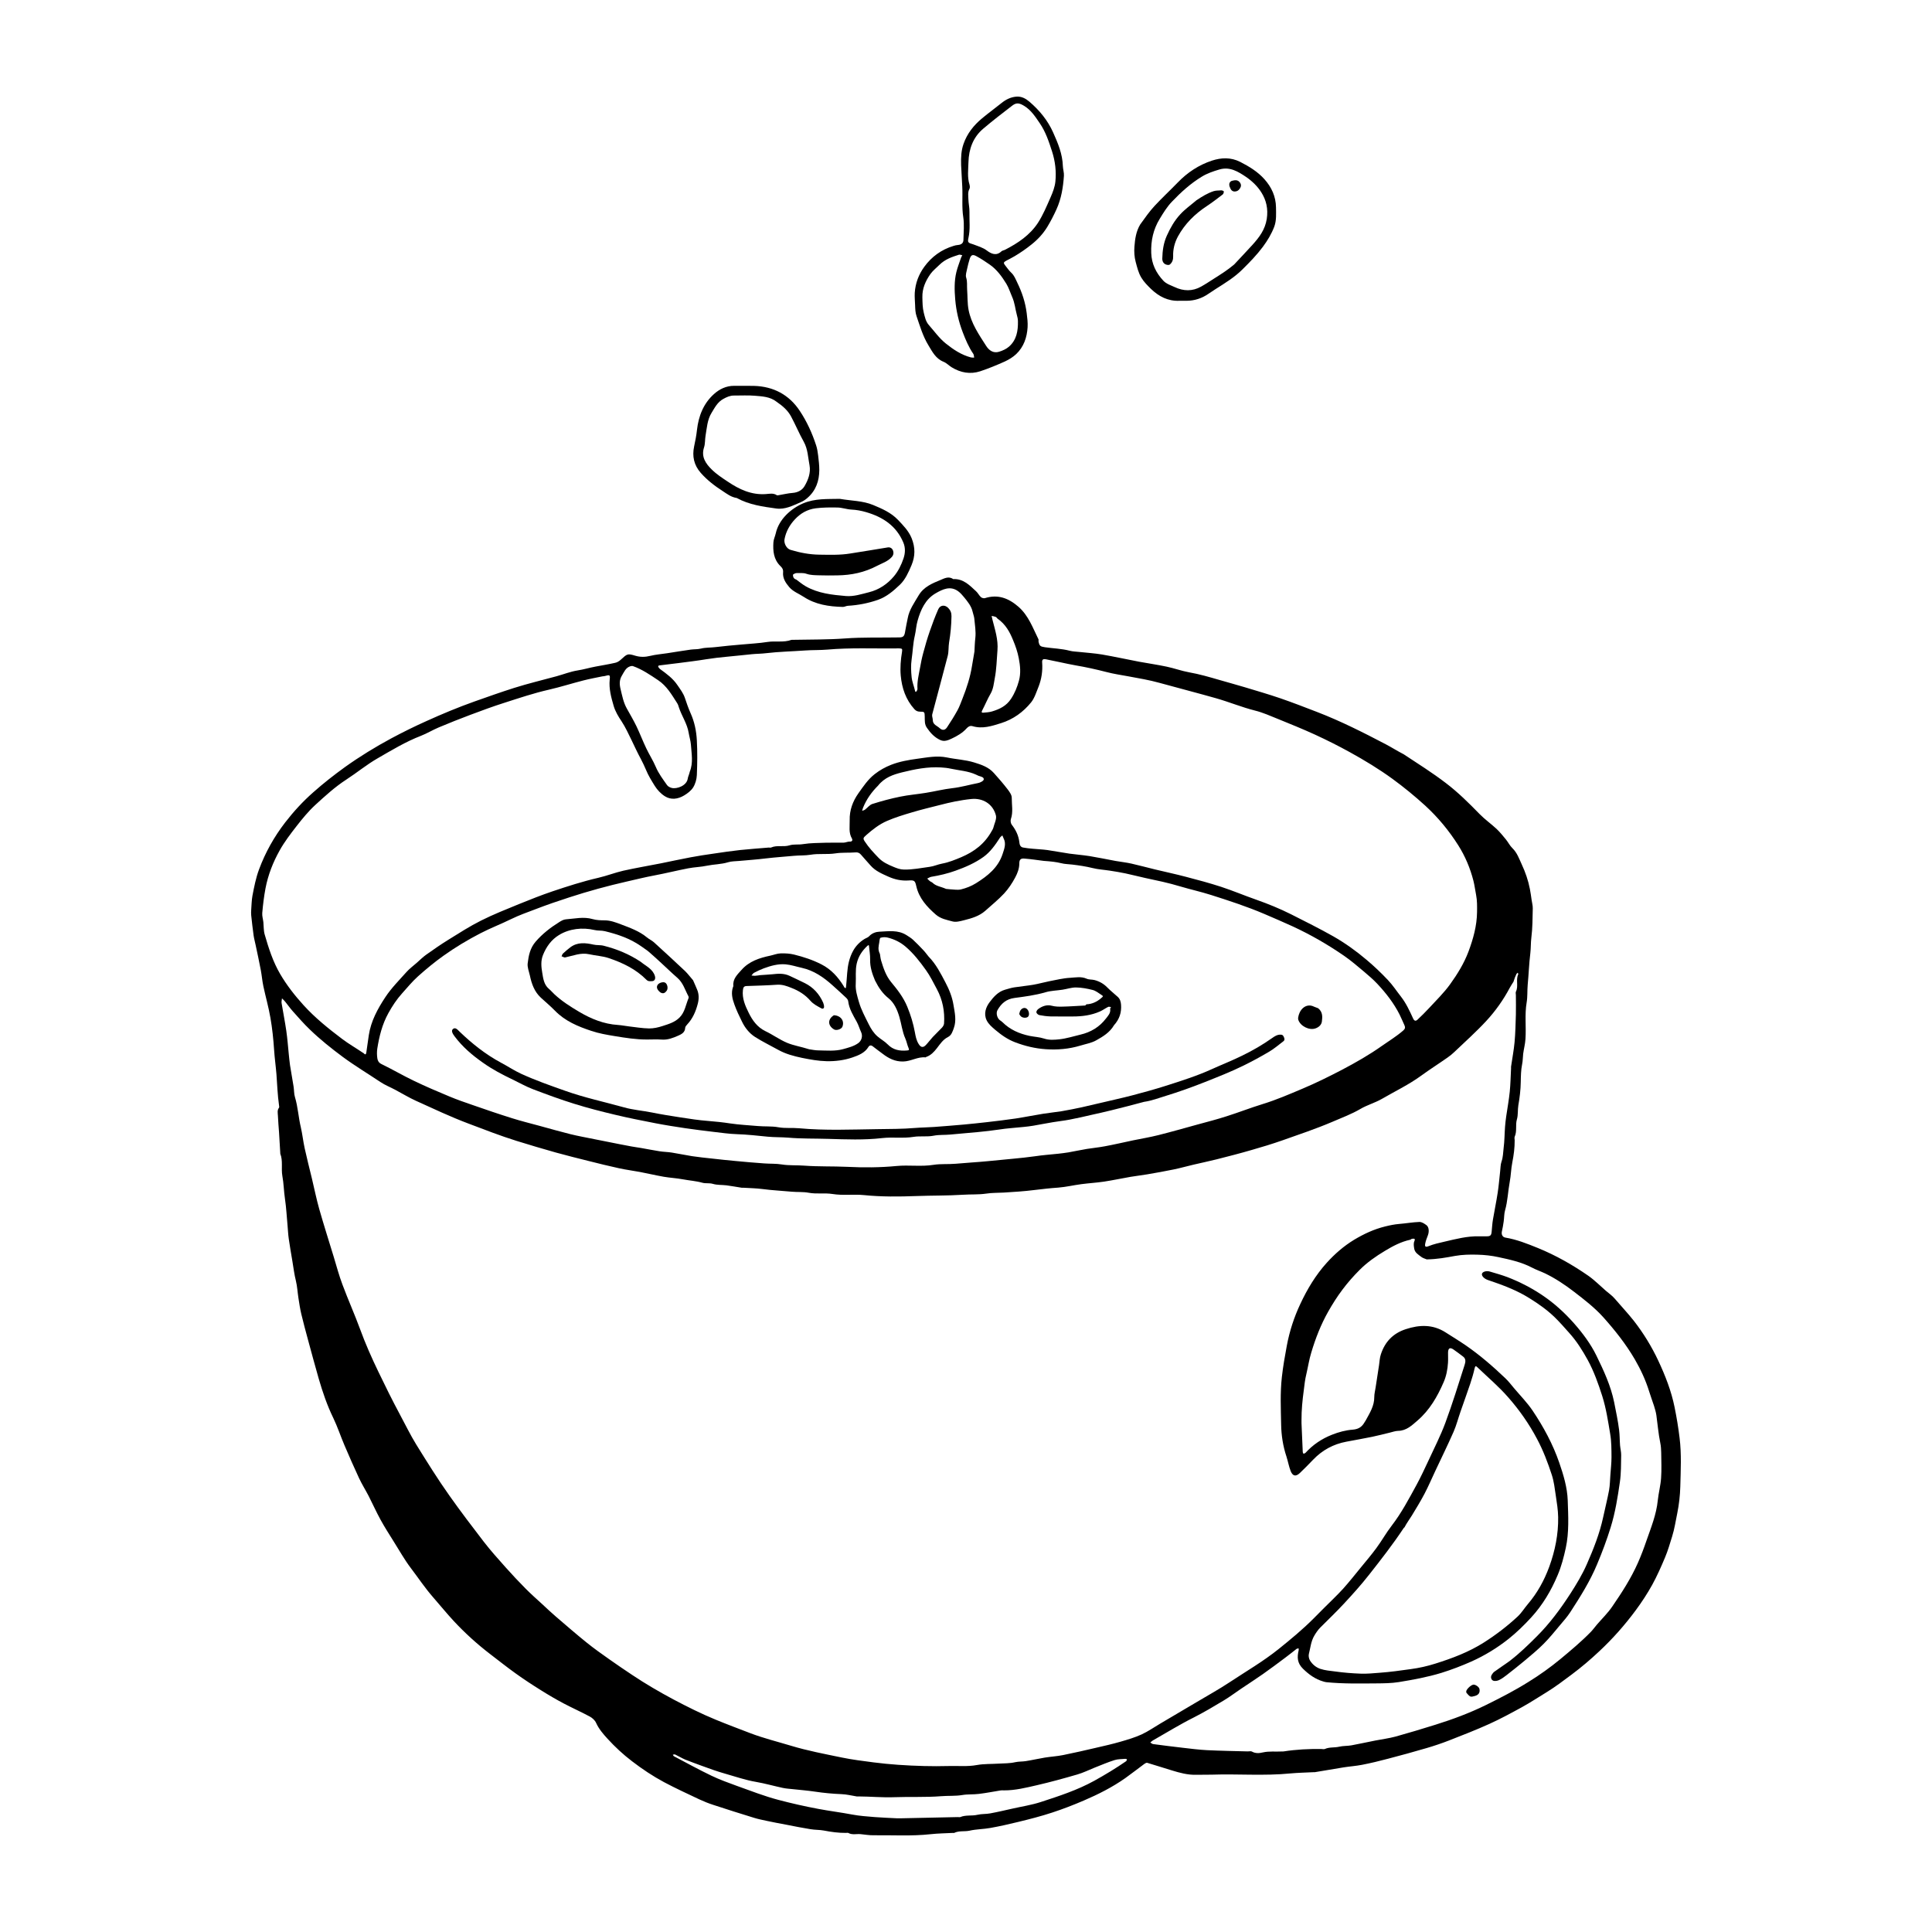 <?xml version="1.0" encoding="UTF-8"?>
<svg width="128pt" height="128pt" version="1.1" viewBox="0 0 128 128" xmlns="http://www.w3.org/2000/svg">
 <path d="m92.969 49.953c0.965 0.637 1.922 1.238 2.812 1.918 0.809 0.613 1.535 1.332 2.246 2.062 0.344 0.352 0.754 0.641 1.117 0.977 0.227 0.215 0.426 0.461 0.625 0.703 0.152 0.188 0.262 0.418 0.434 0.582 0.312 0.305 0.445 0.703 0.617 1.074 0.242 0.52 0.43 1.062 0.539 1.629 0.047 0.238 0.078 0.477 0.113 0.715 0.027 0.191 0.082 0.383 0.078 0.57-0.016 0.648-0.012 1.301-0.094 1.938-0.043 0.34-0.027 0.68-0.066 1.016-0.086 0.699-0.109 1.406-0.176 2.106-0.035 0.395-0.004 0.789-0.07 1.176-0.137 0.805-0.023 1.613-0.078 2.422-0.02 0.328-0.109 0.652-0.152 0.98-0.027 0.23-0.02 0.457-0.07 0.691-0.078 0.383-0.082 0.781-0.09 1.172-0.008 0.52-0.07 1.031-0.16 1.543-0.051 0.309-0.008 0.637-0.094 0.93-0.113 0.379 0.02 0.777-0.145 1.145-0.031 0.07-0.008 0.16-0.004 0.242 0.004 0.492-0.059 0.977-0.156 1.465-0.086 0.426-0.09 0.867-0.172 1.297-0.117 0.625-0.133 1.266-0.309 1.883-0.066 0.23-0.055 0.484-0.09 0.73-0.031 0.223-0.07 0.449-0.121 0.672-0.043 0.195 0.043 0.371 0.227 0.402 0.754 0.125 1.457 0.406 2.16 0.691 1.184 0.484 2.289 1.109 3.336 1.836 0.414 0.289 0.773 0.656 1.156 0.988 0.199 0.172 0.418 0.32 0.586 0.516 0.43 0.504 0.887 0.984 1.297 1.508 0.629 0.812 1.16 1.68 1.594 2.602 0.465 0.992 0.867 2.012 1.086 3.094 0.137 0.676 0.25 1.352 0.332 2.039 0.133 1.074 0.074 2.152 0.047 3.227-0.016 0.578-0.082 1.172-0.199 1.754-0.109 0.52-0.184 1.047-0.344 1.555-0.145 0.461-0.277 0.93-0.465 1.375-0.258 0.617-0.531 1.234-0.852 1.82-0.324 0.582-0.688 1.141-1.09 1.684-0.727 0.984-1.535 1.895-2.426 2.727-0.574 0.539-1.176 1.051-1.812 1.527-0.547 0.41-1.094 0.824-1.68 1.184-0.543 0.332-1.078 0.684-1.637 0.992-0.707 0.387-1.418 0.773-2.152 1.105-0.879 0.398-1.777 0.746-2.676 1.098-0.484 0.188-0.98 0.355-1.477 0.5-0.852 0.25-1.703 0.484-2.559 0.707-0.566 0.152-1.141 0.289-1.719 0.402-0.402 0.078-0.812 0.105-1.215 0.168-0.641 0.102-1.277 0.211-1.914 0.32-0.027 0.004-0.055 0-0.082 0-0.512 0.027-1.023 0.035-1.531 0.082-1.738 0.172-3.484 0.023-5.223 0.082-0.34 0.012-0.68-0.004-1.016 0.008-0.566 0.016-1.09-0.129-1.613-0.289-0.547-0.164-1.09-0.344-1.637-0.504-0.051-0.016-0.137 0.035-0.191 0.074-0.422 0.312-0.832 0.633-1.258 0.938-0.859 0.605-1.789 1.074-2.754 1.488-0.684 0.293-1.375 0.562-2.082 0.793-0.746 0.246-1.508 0.441-2.269 0.625-0.609 0.148-1.223 0.289-1.84 0.398-0.453 0.082-0.926 0.078-1.375 0.18-0.34 0.074-0.695-0.012-1.02 0.148-0.02 0.012-0.055 0-0.078 0-0.5 0.027-1 0.031-1.492 0.086-1.258 0.137-2.519 0.055-3.781 0.07-0.281 0.004-0.566-0.047-0.848-0.074-0.27-0.027-0.551 0.066-0.812-0.078-0.039-0.023-0.105-0.004-0.156-0.004-0.492 0.004-0.977-0.062-1.461-0.156-0.289-0.055-0.594-0.039-0.887-0.09-0.535-0.086-1.07-0.191-1.602-0.297-0.445-0.082-0.895-0.168-1.336-0.262-0.27-0.059-0.543-0.113-0.805-0.195-0.898-0.277-1.801-0.559-2.695-0.855-0.316-0.102-0.629-0.227-0.93-0.367-0.785-0.371-1.574-0.734-2.34-1.141-0.742-0.398-1.445-0.867-2.117-1.383-0.59-0.449-1.129-0.949-1.625-1.492-0.289-0.316-0.574-0.645-0.758-1.051-0.074-0.168-0.246-0.328-0.414-0.418-0.566-0.305-1.156-0.566-1.727-0.867-0.516-0.273-1.023-0.57-1.52-0.883-0.566-0.352-1.125-0.719-1.668-1.109-0.574-0.41-1.121-0.848-1.684-1.277-0.867-0.664-1.676-1.398-2.418-2.195-0.469-0.504-0.902-1.043-1.355-1.559-0.539-0.613-0.988-1.289-1.477-1.934-0.426-0.559-0.77-1.18-1.145-1.773-0.301-0.48-0.605-0.957-0.875-1.449-0.281-0.512-0.52-1.047-0.785-1.566-0.207-0.398-0.445-0.777-0.637-1.184-0.336-0.719-0.652-1.445-0.965-2.176-0.258-0.602-0.461-1.23-0.746-1.82-0.406-0.832-0.699-1.699-0.957-2.582-0.246-0.852-0.473-1.707-0.707-2.562-0.156-0.582-0.316-1.16-0.453-1.742-0.082-0.348-0.133-0.699-0.188-1.051-0.059-0.379-0.078-0.77-0.168-1.141-0.109-0.434-0.16-0.871-0.234-1.309-0.082-0.492-0.168-0.98-0.238-1.469-0.043-0.297-0.055-0.598-0.082-0.895-0.055-0.582-0.082-1.168-0.168-1.742-0.078-0.516-0.082-1.039-0.176-1.539-0.086-0.492 0.051-0.996-0.137-1.469-0.004-0.012 0-0.027 0-0.039-0.027-0.461-0.055-0.918-0.082-1.375-0.023-0.367-0.062-0.73-0.074-1.094-0.008-0.18-0.059-0.367 0.07-0.535 0.027-0.031 0.012-0.105 0.004-0.156-0.098-0.688-0.121-1.379-0.172-2.066-0.043-0.539-0.121-1.078-0.156-1.625-0.047-0.707-0.121-1.414-0.242-2.109-0.121-0.707-0.32-1.398-0.469-2.098-0.074-0.348-0.102-0.707-0.168-1.059-0.105-0.559-0.227-1.113-0.344-1.668-0.043-0.211-0.102-0.418-0.133-0.629-0.062-0.445-0.113-0.895-0.16-1.34-0.012-0.121-0.008-0.242 0-0.363 0.023-0.312 0.027-0.629 0.082-0.934 0.113-0.59 0.227-1.18 0.438-1.746 0.418-1.125 0.996-2.156 1.73-3.109 0.559-0.723 1.176-1.395 1.859-1.996 0.668-0.594 1.375-1.148 2.106-1.676 0.984-0.703 2.012-1.332 3.07-1.902 0.766-0.41 1.543-0.793 2.336-1.148 1.035-0.469 2.086-0.906 3.16-1.289 0.875-0.309 1.75-0.621 2.637-0.902 0.926-0.293 1.871-0.516 2.809-0.773 0.469-0.129 0.926-0.312 1.402-0.387 0.402-0.062 0.785-0.18 1.184-0.254 0.434-0.082 0.871-0.152 1.301-0.25 0.129-0.027 0.258-0.105 0.359-0.195 0.449-0.41 0.453-0.43 0.98-0.273 0.336 0.098 0.648 0.09 0.984 0.008 0.367-0.09 0.754-0.117 1.129-0.176 0.516-0.078 1.031-0.168 1.547-0.238 0.23-0.031 0.457-0.012 0.691-0.07 0.312-0.078 0.645-0.055 0.969-0.098 0.562-0.07 1.129-0.117 1.695-0.168 0.582-0.055 1.168-0.082 1.738-0.172 0.527-0.082 1.07 0.051 1.582-0.137 0.035-0.012 0.082 0 0.121-0.004 1.141-0.023 2.281-0.008 3.418-0.09 1.207-0.09 2.41-0.047 3.617-0.07 0.277-0.004 0.34-0.094 0.391-0.449 0.043-0.277 0.109-0.547 0.16-0.82 0.102-0.57 0.438-1.027 0.723-1.512 0.332-0.566 0.902-0.801 1.457-1.027 0.234-0.098 0.543-0.27 0.832-0.055 0.664-0.035 1.082 0.402 1.516 0.805 0.121 0.109 0.195 0.27 0.316 0.383 0.062 0.059 0.191 0.098 0.27 0.074 0.859-0.27 1.562-0.004 2.223 0.57 0.668 0.586 0.949 1.395 1.324 2.152 0.023 0.043-0.004 0.105 0.008 0.156 0.059 0.305 0.133 0.328 0.43 0.375 0.543 0.078 1.094 0.09 1.629 0.23 0.211 0.055 0.434 0.059 0.648 0.082 0.5 0.055 1.004 0.086 1.496 0.168 0.82 0.141 1.633 0.32 2.453 0.477 0.609 0.113 1.223 0.199 1.828 0.328 0.504 0.105 0.988 0.285 1.488 0.375 0.684 0.121 1.34 0.312 2 0.504 0.562 0.164 1.129 0.316 1.688 0.484 0.785 0.238 1.574 0.465 2.348 0.73 0.816 0.281 1.625 0.594 2.434 0.906 1.574 0.605 3.078 1.367 4.57 2.148 0.375 0.199 0.734 0.426 1.145 0.641zm7.301 15.094c-0.078 0.129-0.168 0.254-0.238 0.387-0.426 0.805-0.949 1.543-1.559 2.203-0.668 0.723-1.406 1.379-2.117 2.059-0.141 0.133-0.289 0.258-0.449 0.367-0.578 0.406-1.176 0.785-1.75 1.203-0.82 0.598-1.738 1.035-2.613 1.543-0.449 0.258-0.965 0.398-1.41 0.66-0.594 0.348-1.234 0.582-1.855 0.852-1.082 0.461-2.195 0.836-3.305 1.227-0.68 0.238-1.371 0.449-2.062 0.645-0.766 0.223-1.539 0.422-2.312 0.617-0.512 0.129-1.027 0.234-1.539 0.355-0.438 0.102-0.871 0.227-1.312 0.316-0.582 0.121-1.168 0.223-1.754 0.324-0.363 0.062-0.73 0.102-1.094 0.164-0.586 0.102-1.168 0.227-1.754 0.316-0.496 0.074-1 0.102-1.5 0.168-0.516 0.066-1.027 0.191-1.543 0.23-0.531 0.035-1.055 0.098-1.582 0.16-0.668 0.086-1.344 0.125-2.016 0.168-0.391 0.023-0.781 0.008-1.176 0.07-0.5 0.074-1.02 0.039-1.527 0.074-1.031 0.066-2.066 0.047-3.098 0.086-1.148 0.043-2.305 0.055-3.457-0.062-0.695-0.07-1.395 0.039-2.094-0.074-0.516-0.082-1.047 0.016-1.574-0.082-0.367-0.07-0.75-0.035-1.129-0.07-0.645-0.062-1.293-0.09-1.938-0.176-0.414-0.055-0.836-0.059-1.25-0.086-0.039-0.004-0.082 0.004-0.121 0-0.34-0.055-0.676-0.113-1.016-0.16-0.297-0.035-0.609-0.012-0.887-0.094-0.238-0.074-0.473-0.016-0.691-0.074-0.43-0.121-0.871-0.148-1.309-0.23-0.414-0.078-0.84-0.098-1.254-0.168-0.535-0.094-1.062-0.219-1.594-0.32-0.461-0.086-0.926-0.145-1.383-0.246-0.672-0.145-1.34-0.312-2.008-0.48-0.727-0.18-1.453-0.363-2.176-0.562-0.875-0.246-1.742-0.504-2.609-0.773-1.074-0.336-2.125-0.746-3.18-1.145-1.184-0.445-2.32-0.984-3.469-1.504-0.477-0.215-0.922-0.492-1.383-0.734-0.328-0.176-0.68-0.312-0.988-0.52-0.828-0.555-1.684-1.066-2.488-1.66-0.762-0.566-1.496-1.152-2.176-1.809-0.402-0.383-0.766-0.805-1.137-1.219-0.18-0.199-0.332-0.426-0.504-0.633-0.062-0.078-0.137-0.145-0.207-0.215-0.012 0.105-0.043 0.211-0.027 0.309 0.102 0.617 0.223 1.227 0.312 1.84 0.074 0.512 0.113 1.031 0.164 1.543 0.027 0.246 0.047 0.488 0.082 0.73 0.074 0.48 0.164 0.953 0.238 1.43 0.035 0.23 0.023 0.473 0.09 0.691 0.199 0.656 0.23 1.344 0.391 2.008 0.105 0.457 0.152 0.926 0.254 1.387 0.145 0.66 0.312 1.316 0.473 1.977 0.164 0.684 0.301 1.371 0.492 2.047 0.301 1.055 0.633 2.098 0.953 3.144 0.188 0.621 0.355 1.25 0.582 1.852 0.371 1 0.809 1.973 1.176 2.973 0.348 0.957 0.762 1.883 1.203 2.801 0.457 0.953 0.926 1.898 1.426 2.832 0.359 0.664 0.691 1.355 1.086 1.996 0.711 1.145 1.422 2.293 2.207 3.398 0.73 1.031 1.492 2.035 2.262 3.035 0.461 0.598 0.969 1.16 1.473 1.727 0.422 0.473 0.859 0.938 1.305 1.387 0.363 0.367 0.75 0.707 1.129 1.055 0.289 0.27 0.574 0.539 0.875 0.797 0.68 0.582 1.355 1.172 2.055 1.734 0.484 0.391 0.996 0.75 1.504 1.109 0.496 0.352 1 0.691 1.504 1.027 0.883 0.59 1.801 1.125 2.738 1.625 0.91 0.48 1.828 0.941 2.781 1.332 0.766 0.316 1.539 0.605 2.312 0.902 0.875 0.332 1.781 0.555 2.672 0.824 1.109 0.336 2.238 0.547 3.367 0.781 0.695 0.145 1.406 0.23 2.113 0.324 0.535 0.07 1.078 0.121 1.617 0.16 0.578 0.043 1.156 0.066 1.73 0.082 0.535 0.012 1.07 0.016 1.605 0 0.633-0.02 1.262 0.051 1.895-0.066 0.473-0.086 0.969-0.062 1.449-0.094 0.363-0.02 0.738-0.012 1.09-0.094 0.234-0.051 0.461-0.035 0.691-0.07 0.422-0.066 0.84-0.164 1.266-0.234 0.402-0.066 0.812-0.086 1.215-0.168 0.727-0.145 1.445-0.312 2.168-0.48 0.547-0.125 1.098-0.25 1.637-0.406 0.477-0.137 0.957-0.281 1.402-0.484 0.43-0.199 0.824-0.477 1.23-0.715 0.816-0.484 1.637-0.965 2.453-1.449 0.719-0.43 1.453-0.832 2.152-1.297 1.086-0.719 2.211-1.371 3.234-2.191 0.805-0.648 1.598-1.301 2.324-2.031 0.227-0.23 0.453-0.457 0.68-0.684 0.426-0.426 0.863-0.836 1.27-1.281 0.414-0.461 0.801-0.953 1.195-1.434 0.344-0.418 0.695-0.832 1.016-1.27 0.352-0.477 0.641-1 1.004-1.469 0.656-0.852 1.152-1.797 1.664-2.734 0.277-0.512 0.523-1.043 0.77-1.57 0.383-0.832 0.805-1.652 1.125-2.512 0.469-1.266 0.867-2.562 1.281-3.852 0.055-0.176 0.098-0.395-0.105-0.543-0.215-0.16-0.426-0.328-0.648-0.477-0.227-0.148-0.34-0.078-0.348 0.207-0.004 0.227 0.012 0.457-0.004 0.684-0.027 0.441-0.113 0.883-0.289 1.285-0.414 0.957-0.93 1.852-1.73 2.539-0.371 0.32-0.734 0.676-1.285 0.684-0.184 0.004-0.367 0.074-0.551 0.117-0.387 0.094-0.777 0.195-1.168 0.277-0.57 0.117-1.141 0.215-1.711 0.324-0.859 0.16-1.594 0.559-2.199 1.191-0.285 0.301-0.578 0.594-0.879 0.883-0.266 0.254-0.477 0.215-0.613-0.133-0.121-0.312-0.176-0.648-0.281-0.969-0.227-0.684-0.336-1.395-0.348-2.102-0.02-1.047-0.07-2.098 0.047-3.148 0.078-0.699 0.199-1.387 0.328-2.078 0.18-0.965 0.48-1.887 0.895-2.769 0.461-0.988 1.023-1.922 1.754-2.731 0.531-0.586 1.125-1.105 1.812-1.523 0.648-0.387 1.312-0.699 2.047-0.879 0.312-0.078 0.617-0.141 0.934-0.168 0.449-0.035 0.898-0.117 1.344-0.133 0.156-0.004 0.332 0.113 0.469 0.215 0.168 0.129 0.184 0.434 0.09 0.676-0.074 0.188-0.145 0.375-0.18 0.57-0.023 0.133 0 0.238 0.215 0.148 0.348-0.141 0.715-0.223 1.078-0.305 0.746-0.172 1.488-0.371 2.266-0.352 0.172 0.004 0.348 0.004 0.52 0 0.242 0 0.305-0.062 0.328-0.305 0.027-0.27 0.039-0.543 0.086-0.809 0.098-0.59 0.223-1.172 0.312-1.762 0.074-0.469 0.109-0.945 0.164-1.422 0.027-0.215 0.02-0.445 0.09-0.648 0.105-0.293 0.105-0.602 0.141-0.902 0.062-0.469 0.059-0.941 0.094-1.414 0.016-0.23 0.047-0.461 0.078-0.691 0.078-0.543 0.18-1.086 0.234-1.629 0.051-0.512 0.059-1.023 0.086-1.539 0-0.039-0.004-0.078 0-0.117 0.078-0.547 0.184-1.086 0.234-1.633 0.055-0.602 0.066-1.211 0.086-1.816 0.012-0.43 0-0.859 0-1.289 0-0.078-0.027-0.176 0.004-0.238 0.18-0.367-0.023-0.781 0.152-1.145 0.012-0.023-0.02-0.07-0.031-0.105-0.031 0.027-0.07 0.051-0.086 0.082-0.07 0.145-0.133 0.293-0.199 0.52zm-76.199 4.711c0.082 0.078 0.168 0.184 0.199-0.031 0.055-0.383 0.105-0.762 0.164-1.141 0.141-0.938 0.59-1.754 1.094-2.519 0.398-0.605 0.922-1.129 1.406-1.672 0.199-0.223 0.445-0.402 0.672-0.602 0.207-0.18 0.402-0.379 0.621-0.535 0.484-0.344 0.973-0.684 1.477-0.996 0.711-0.441 1.418-0.895 2.164-1.27 0.816-0.41 1.668-0.746 2.516-1.094 0.734-0.297 1.469-0.59 2.219-0.844 1-0.336 2.008-0.66 3.039-0.898 0.559-0.129 1.094-0.34 1.652-0.469 0.824-0.184 1.656-0.324 2.488-0.488 0.652-0.129 1.305-0.277 1.961-0.398 0.496-0.094 1-0.172 1.504-0.242 0.594-0.09 1.188-0.176 1.785-0.242 0.633-0.066 1.266-0.109 1.898-0.164 0.055-0.004 0.117 0.02 0.16-0.004 0.391-0.172 0.816-0.016 1.223-0.145 0.277-0.086 0.586-0.027 0.887-0.078 0.504-0.082 1.02-0.074 1.531-0.094 0.387-0.012 0.773 0.004 1.164-0.004 0.137-0.004 0.273-0.078 0.406-0.07 0.18 0.008 0.191-0.117 0.145-0.199-0.234-0.387-0.141-0.812-0.152-1.223-0.016-0.656 0.203-1.246 0.574-1.773 0.324-0.453 0.629-0.922 1.09-1.281 0.336-0.262 0.684-0.453 1.074-0.609 0.57-0.223 1.16-0.324 1.762-0.406 0.648-0.086 1.281-0.219 1.949-0.082 0.594 0.125 1.207 0.148 1.793 0.328 0.488 0.148 0.965 0.312 1.312 0.703 0.312 0.348 0.621 0.703 0.906 1.074 0.125 0.164 0.277 0.371 0.277 0.559-0.004 0.473 0.105 0.949-0.059 1.422-0.035 0.105-0.008 0.281 0.059 0.367 0.27 0.348 0.453 0.719 0.504 1.164 0.012 0.141 0.059 0.316 0.242 0.348 0.215 0.043 0.43 0.062 0.648 0.082 0.32 0.031 0.648 0.043 0.969 0.086 0.488 0.07 0.977 0.168 1.465 0.238 0.445 0.062 0.895 0.094 1.336 0.164 0.574 0.094 1.145 0.215 1.715 0.32 0.348 0.062 0.703 0.098 1.051 0.176 0.523 0.117 1.043 0.262 1.566 0.387 0.68 0.164 1.367 0.309 2.043 0.488 0.785 0.203 1.566 0.414 2.336 0.664 0.785 0.258 1.551 0.582 2.332 0.855 0.785 0.277 1.551 0.59 2.293 0.961 0.941 0.477 1.887 0.945 2.805 1.465 0.781 0.445 1.516 0.973 2.203 1.555 0.496 0.418 0.969 0.867 1.414 1.34 0.316 0.332 0.57 0.723 0.855 1.086 0.352 0.449 0.586 0.961 0.82 1.473 0.07 0.148 0.168 0.176 0.281 0.07 0.262-0.246 0.52-0.5 0.766-0.766 0.48-0.523 0.996-1.02 1.406-1.594 0.477-0.664 0.914-1.371 1.207-2.148 0.316-0.848 0.559-1.711 0.57-2.621 0.004-0.379 0.012-0.754-0.062-1.137-0.062-0.309-0.098-0.625-0.176-0.934-0.215-0.84-0.547-1.633-1.008-2.359-0.613-0.969-1.34-1.848-2.191-2.629-0.691-0.629-1.406-1.215-2.16-1.766-0.906-0.66-1.863-1.238-2.84-1.777-0.75-0.414-1.516-0.797-2.293-1.156-0.809-0.371-1.633-0.703-2.457-1.039-0.504-0.203-1.008-0.43-1.531-0.559-0.883-0.223-1.723-0.574-2.594-0.82-0.586-0.168-1.176-0.324-1.766-0.484-0.648-0.176-1.301-0.348-1.949-0.527-0.691-0.195-1.402-0.309-2.106-0.441-0.473-0.086-0.949-0.156-1.41-0.277-0.684-0.176-1.367-0.328-2.062-0.445-0.336-0.059-0.668-0.133-1-0.203-0.32-0.062-0.641-0.137-0.961-0.199-0.168-0.031-0.266 0-0.246 0.223 0.039 0.547-0.039 1.082-0.238 1.59-0.145 0.355-0.262 0.75-0.492 1.039-0.523 0.645-1.184 1.125-1.992 1.379-0.621 0.195-1.234 0.398-1.898 0.199-0.145-0.043-0.27 0.02-0.383 0.145-0.273 0.305-0.629 0.512-1 0.684-0.227 0.105-0.473 0.211-0.73 0.098-0.387-0.172-0.664-0.465-0.902-0.816-0.168-0.238-0.137-0.488-0.145-0.746-0.004-0.301-0.02-0.328-0.301-0.324-0.16 0-0.27-0.043-0.379-0.16-0.578-0.637-0.836-1.41-0.91-2.234-0.047-0.52 0-1.059 0.086-1.574 0.035-0.211-0.016-0.211-0.156-0.223-0.082-0.008-0.16-0.004-0.242 0-1.512 0.016-3.027-0.055-4.539 0.078-0.496 0.043-0.996 0.023-1.492 0.059-0.859 0.062-1.723 0.078-2.582 0.18-0.309 0.039-0.621 0.035-0.93 0.066-0.555 0.055-1.105 0.117-1.66 0.168-0.461 0.043-0.918 0.094-1.375 0.168-0.594 0.098-1.191 0.168-1.785 0.246-0.434 0.055-0.867 0.105-1.301 0.16-0.125 0.016-0.109 0.082-0.047 0.16 0.023 0.031 0.051 0.062 0.082 0.086 0.43 0.312 0.855 0.621 1.156 1.074 0.184 0.27 0.383 0.527 0.488 0.844 0.109 0.328 0.223 0.66 0.363 0.977 0.266 0.582 0.395 1.203 0.426 1.832 0.043 0.762 0.031 1.527 0 2.289-0.012 0.281-0.098 0.586-0.242 0.82-0.141 0.223-0.379 0.402-0.609 0.539-0.402 0.238-0.859 0.309-1.27 0.047-0.262-0.164-0.5-0.418-0.664-0.68-0.215-0.348-0.434-0.695-0.59-1.082-0.098-0.234-0.215-0.477-0.336-0.707-0.219-0.402-0.41-0.82-0.609-1.234-0.211-0.426-0.402-0.855-0.664-1.254-0.215-0.32-0.422-0.664-0.527-1.027-0.164-0.562-0.324-1.137-0.262-1.746 0.035-0.324 0.004-0.324-0.34-0.23-0.051 0.016-0.105 0.008-0.152 0.02-0.418 0.086-0.84 0.164-1.254 0.27-0.762 0.195-1.512 0.434-2.273 0.609-1.012 0.23-1.988 0.559-2.973 0.875-0.754 0.238-1.496 0.516-2.238 0.793-0.707 0.266-1.406 0.543-2.102 0.836-0.398 0.168-0.773 0.398-1.176 0.555-1.012 0.391-1.938 0.953-2.871 1.492-0.723 0.414-1.371 0.953-2.07 1.406-0.754 0.488-1.41 1.09-2.066 1.691-0.449 0.414-0.844 0.898-1.223 1.383-0.402 0.516-0.809 1.047-1.129 1.621-0.438 0.781-0.766 1.613-0.938 2.512-0.102 0.543-0.168 1.086-0.215 1.633-0.016 0.199 0.051 0.406 0.074 0.609 0.027 0.27 0.012 0.555 0.086 0.812 0.262 0.906 0.547 1.805 1.031 2.629 0.438 0.746 0.965 1.418 1.543 2.055 0.766 0.844 1.656 1.559 2.562 2.242 0.43 0.324 0.902 0.594 1.398 0.93zm45.102-12.719c-0.434-0.055-0.863-0.121-1.297-0.156-0.25-0.023-0.344 0.066-0.344 0.316 0 0.344-0.121 0.656-0.273 0.938-0.199 0.375-0.445 0.746-0.734 1.059-0.383 0.41-0.824 0.766-1.246 1.145-0.398 0.352-0.891 0.496-1.387 0.621-0.262 0.066-0.559 0.152-0.797 0.082-0.375-0.102-0.77-0.168-1.098-0.453-0.598-0.523-1.113-1.086-1.293-1.891-0.078-0.348-0.125-0.395-0.508-0.367-0.473 0.035-0.922-0.066-1.34-0.254-0.426-0.191-0.863-0.375-1.18-0.738-0.207-0.238-0.422-0.469-0.625-0.707-0.102-0.125-0.215-0.176-0.375-0.16-0.445 0.035-0.887-0.004-1.336 0.066-0.539 0.082-1.098-0.004-1.648 0.09-0.359 0.059-0.727 0.035-1.09 0.07-0.621 0.059-1.242 0.098-1.859 0.172-0.59 0.074-1.188 0.113-1.777 0.168-0.246 0.023-0.5 0.016-0.727 0.086-0.457 0.141-0.93 0.133-1.391 0.227-0.41 0.09-0.84 0.094-1.254 0.176-0.754 0.145-1.496 0.332-2.25 0.473-0.605 0.113-1.199 0.262-1.801 0.398-1.289 0.293-2.562 0.641-3.82 1.051-0.754 0.242-1.5 0.5-2.242 0.785-0.543 0.207-1.09 0.398-1.617 0.656-0.676 0.332-1.383 0.602-2.051 0.949-0.844 0.438-1.664 0.93-2.438 1.484-0.586 0.418-1.145 0.879-1.684 1.363-0.379 0.34-0.707 0.742-1.051 1.125-0.359 0.398-0.652 0.844-0.91 1.312-0.406 0.734-0.605 1.531-0.734 2.352-0.031 0.207-0.027 0.434 0.004 0.641 0.023 0.148 0.082 0.285 0.266 0.375 0.727 0.352 1.422 0.762 2.148 1.109 0.77 0.371 1.555 0.707 2.344 1.035 0.512 0.215 1.039 0.398 1.566 0.578 0.863 0.301 1.73 0.598 2.606 0.871 0.594 0.188 1.199 0.336 1.801 0.5 0.688 0.188 1.367 0.383 2.059 0.555 0.523 0.129 1.059 0.223 1.59 0.332 0.309 0.062 0.617 0.121 0.926 0.184 0.508 0.102 1.012 0.203 1.523 0.297 0.211 0.039 0.426 0.066 0.637 0.102 0.414 0.07 0.82 0.156 1.234 0.219 0.27 0.043 0.543 0.043 0.809 0.086 0.449 0.07 0.895 0.168 1.344 0.238 0.445 0.066 0.891 0.113 1.34 0.16 0.512 0.059 1.023 0.113 1.539 0.16 0.629 0.059 1.266 0.117 1.898 0.16 0.391 0.031 0.777 0.004 1.172 0.07 0.488 0.078 0.992 0.039 1.488 0.078 0.938 0.07 1.875 0.035 2.816 0.078 1.094 0.055 2.195 0.051 3.297-0.055 0.812-0.078 1.637 0.055 2.453-0.078 0.477-0.074 0.965-0.027 1.453-0.07 0.711-0.066 1.426-0.102 2.141-0.172 0.551-0.051 1.105-0.105 1.656-0.16 0.488-0.047 0.973-0.094 1.457-0.164 0.512-0.078 1.027-0.113 1.539-0.168 0.227-0.027 0.457-0.051 0.684-0.09 0.41-0.074 0.82-0.16 1.23-0.23 0.391-0.062 0.785-0.098 1.172-0.172 0.633-0.117 1.258-0.262 1.883-0.395 0.555-0.113 1.117-0.207 1.664-0.344 0.871-0.219 1.734-0.465 2.598-0.703 0.648-0.176 1.301-0.344 1.941-0.551 0.801-0.254 1.586-0.562 2.391-0.809 0.902-0.277 1.766-0.652 2.629-1.016 0.891-0.375 1.758-0.805 2.613-1.25 0.918-0.484 1.82-0.996 2.672-1.602 0.469-0.328 0.957-0.625 1.391-1.004 0.129-0.113 0.141-0.211 0.078-0.348-0.109-0.234-0.207-0.477-0.324-0.711-0.383-0.758-0.902-1.422-1.48-2.039-0.27-0.285-0.57-0.543-0.871-0.797-0.434-0.363-0.863-0.734-1.328-1.055-1.082-0.746-2.215-1.398-3.406-1.949-0.621-0.285-1.246-0.551-1.871-0.82-1.152-0.492-2.34-0.879-3.531-1.258-0.676-0.215-1.371-0.367-2.051-0.57-0.77-0.234-1.555-0.395-2.336-0.562-0.43-0.094-0.852-0.207-1.281-0.297-0.344-0.074-0.695-0.129-1.047-0.184-0.379-0.059-0.766-0.078-1.137-0.172-0.445-0.109-0.891-0.176-1.344-0.23-0.242-0.031-0.492-0.027-0.73-0.09-0.348-0.086-0.699-0.121-1.137-0.152zm25.359 26.402c-0.125-0.055-0.266-0.086-0.367-0.168-0.191-0.148-0.426-0.277-0.469-0.547-0.027-0.156-0.055-0.344 0.004-0.477 0.098-0.227-0.039-0.18-0.148-0.176-0.047 0.004-0.086 0.059-0.133 0.066-0.605 0.133-1.141 0.418-1.664 0.734-0.605 0.363-1.184 0.766-1.68 1.266-0.406 0.406-0.789 0.84-1.133 1.301-0.348 0.461-0.66 0.953-0.945 1.457-0.484 0.855-0.84 1.77-1.121 2.711-0.145 0.469-0.215 0.957-0.328 1.434-0.086 0.348-0.125 0.703-0.168 1.059-0.09 0.66-0.156 1.32-0.152 1.988 0 0.066-0.004 0.133 0 0.199 0.027 0.633 0.051 1.266 0.082 1.898 0 0.047 0.031 0.09 0.051 0.133 0.043-0.023 0.102-0.035 0.133-0.066 0.492-0.539 1.074-0.93 1.754-1.199 0.445-0.176 0.906-0.301 1.379-0.336 0.316-0.027 0.547-0.137 0.719-0.395 0.047-0.074 0.098-0.148 0.141-0.223 0.262-0.484 0.566-0.953 0.562-1.539 0-0.215 0.059-0.43 0.09-0.645 0.074-0.492 0.148-0.984 0.227-1.477 0.035-0.238 0.043-0.488 0.121-0.715 0.27-0.824 0.801-1.383 1.641-1.66 0.918-0.305 1.801-0.328 2.641 0.207 0.445 0.285 0.898 0.559 1.336 0.859 0.941 0.648 1.797 1.391 2.625 2.18 0.207 0.195 0.383 0.426 0.566 0.645 0.418 0.496 0.879 0.965 1.242 1.5 0.723 1.078 1.34 2.215 1.766 3.449 0.281 0.812 0.531 1.645 0.562 2.496 0.035 1.051 0.098 2.106-0.129 3.156-0.133 0.613-0.293 1.223-0.535 1.793-0.43 1.027-0.996 1.984-1.754 2.809-0.465 0.508-0.961 0.992-1.5 1.422-0.754 0.598-1.582 1.105-2.465 1.5-0.645 0.285-1.301 0.539-1.98 0.75-0.93 0.285-1.879 0.457-2.832 0.613-0.488 0.078-0.992 0.082-1.488 0.086-1.102 0.008-2.199 0.031-3.297-0.078-0.074-0.008-0.148-0.027-0.223-0.051-0.523-0.152-0.945-0.457-1.34-0.844-0.375-0.367-0.395-0.758-0.285-1.211 0.012-0.043 0-0.094 0-0.137-0.047 0.012-0.102 0.012-0.137 0.035-0.242 0.188-0.48 0.383-0.727 0.566-0.5 0.375-1 0.75-1.512 1.109-0.473 0.332-0.961 0.645-1.441 0.969-0.379 0.254-0.742 0.531-1.133 0.766-0.648 0.391-1.305 0.781-1.98 1.125-0.938 0.469-1.828 1.02-2.734 1.535-0.062 0.035-0.109 0.09-0.164 0.133 0.062 0.035 0.125 0.098 0.195 0.105 0.648 0.086 1.297 0.168 1.945 0.242 0.539 0.062 1.078 0.133 1.617 0.16 0.898 0.043 1.797 0.059 2.695 0.082 0.094 0.004 0.207-0.031 0.277 0.008 0.238 0.141 0.508 0.113 0.73 0.059 0.422-0.094 0.836-0.039 1.254-0.062 0.039-0.004 0.082 0.004 0.121-0.004 0.828-0.129 1.664-0.172 2.5-0.16 0.082 0.004 0.172 0.027 0.238-0.004 0.301-0.133 0.629-0.074 0.941-0.148 0.262-0.062 0.539-0.043 0.809-0.09 0.531-0.098 1.059-0.215 1.59-0.32 0.449-0.086 0.902-0.145 1.34-0.262 0.887-0.246 1.766-0.512 2.641-0.785 1.137-0.355 2.254-0.77 3.32-1.293 0.969-0.477 1.934-0.973 2.848-1.547 0.734-0.453 1.441-0.957 2.113-1.512 0.695-0.578 1.387-1.156 2.019-1.805 0.141-0.148 0.262-0.316 0.398-0.477 0.34-0.395 0.719-0.762 1.012-1.191 0.637-0.926 1.25-1.875 1.707-2.91 0.215-0.488 0.402-0.988 0.574-1.492 0.301-0.859 0.645-1.707 0.738-2.633 0.051-0.492 0.184-0.98 0.219-1.473 0.039-0.562 0.016-1.125 0.008-1.691-0.004-0.215-0.016-0.43-0.062-0.652-0.125-0.602-0.172-1.219-0.258-1.828-0.031-0.211-0.094-0.418-0.156-0.621-0.102-0.316-0.223-0.629-0.32-0.949-0.234-0.754-0.559-1.457-0.957-2.141-0.594-1.016-1.316-1.922-2.094-2.793-0.574-0.633-1.25-1.156-1.922-1.672-0.605-0.465-1.246-0.895-1.938-1.227-0.281-0.133-0.574-0.23-0.848-0.375-0.707-0.371-1.473-0.535-2.238-0.699-0.449-0.098-0.914-0.148-1.375-0.16-0.496-0.016-1.004-0.004-1.492 0.082-0.594 0.109-1.18 0.219-1.867 0.23zm-1.484 17.75c-0.02 0.016-0.043 0.035-0.055 0.055-0.715 1.078-1.508 2.094-2.305 3.106-0.516 0.656-1.074 1.277-1.645 1.891-0.508 0.551-1.055 1.066-1.582 1.598-0.152 0.156-0.27 0.332-0.383 0.523-0.227 0.383-0.258 0.809-0.363 1.219-0.031 0.133 0.004 0.32 0.082 0.441 0.16 0.25 0.391 0.445 0.68 0.543 0.316 0.105 0.645 0.129 0.977 0.172 0.562 0.078 1.129 0.125 1.699 0.145 0.414 0.016 0.832-0.027 1.25-0.059 0.695-0.051 1.379-0.145 2.066-0.242 0.555-0.074 1.105-0.199 1.621-0.363 1.121-0.352 2.219-0.762 3.231-1.406 0.797-0.508 1.531-1.07 2.219-1.707 0.262-0.242 0.453-0.559 0.688-0.836 0.625-0.734 1.082-1.566 1.414-2.469 0.387-1.062 0.609-2.16 0.59-3.289-0.008-0.477-0.086-0.953-0.156-1.422-0.07-0.465-0.121-0.938-0.266-1.379-0.266-0.812-0.566-1.609-0.973-2.371-0.531-1.008-1.18-1.93-1.922-2.773-0.617-0.707-1.344-1.32-2.023-1.973-0.098-0.098-0.156-0.125-0.195 0.059-0.074 0.34-0.176 0.676-0.285 1.008-0.207 0.621-0.434 1.238-0.648 1.859-0.156 0.445-0.273 0.91-0.461 1.34-0.383 0.871-0.805 1.73-1.211 2.594-0.238 0.504-0.457 1.02-0.715 1.512-0.262 0.496-0.555 0.977-0.848 1.457-0.145 0.238-0.32 0.461-0.48 0.77zm-46.508 15.816c-0.383-0.145-0.77-0.277-1.145-0.43-0.23-0.098-0.441-0.23-0.664-0.336-0.043-0.02-0.105 0.008-0.156 0.012 0.027 0.035 0.043 0.09 0.078 0.105 0.824 0.434 1.641 0.883 2.477 1.285 0.547 0.262 1.117 0.469 1.688 0.676 0.91 0.324 1.812 0.68 2.746 0.926 0.871 0.23 1.754 0.43 2.648 0.598 0.746 0.141 1.5 0.234 2.246 0.375 0.492 0.094 0.996 0.125 1.496 0.168 0.496 0.039 0.992 0.055 1.492 0.082 0.066 0.004 0.133 0 0.199 0 1.273-0.027 2.547-0.055 3.82-0.082 0.051 0 0.113 0.016 0.156 0 0.367-0.156 0.766-0.062 1.141-0.152 0.273-0.066 0.57-0.039 0.848-0.094 0.492-0.09 0.984-0.207 1.473-0.316 0.625-0.141 1.262-0.238 1.867-0.434 1.211-0.395 2.426-0.789 3.551-1.41 0.723-0.402 1.43-0.828 2.109-1.297 0.031-0.023 0.039-0.082 0.055-0.125-0.035-0.012-0.07-0.035-0.105-0.031-0.242 0.023-0.496 0.012-0.727 0.086-0.445 0.141-0.879 0.328-1.316 0.5-0.379 0.152-0.746 0.336-1.137 0.449-0.887 0.258-1.777 0.504-2.676 0.711-0.719 0.164-1.438 0.348-2.188 0.344-0.066 0-0.133-0.008-0.199 0-0.488 0.078-0.977 0.176-1.465 0.234-0.363 0.047-0.727 0.012-1.094 0.074-0.461 0.078-0.938 0.039-1.41 0.078-1.027 0.082-2.062 0.027-3.094 0.066-0.785 0.031-1.582-0.047-2.375-0.051-0.039 0-0.082 0.004-0.121 0-0.336-0.055-0.676-0.141-1.016-0.152-0.586-0.023-1.16-0.078-1.738-0.164-0.496-0.074-1-0.113-1.5-0.168-0.215-0.023-0.434-0.035-0.648-0.082-0.586-0.125-1.168-0.293-1.758-0.395-0.719-0.121-1.402-0.363-2.098-0.559-0.48-0.137-0.945-0.301-1.461-0.492zm19.184-61.98c0.027-0.055 0.066-0.109 0.082-0.168 0.066-0.281 0.238-0.59 0.176-0.836-0.199-0.766-0.875-1.168-1.641-1.086-0.352 0.035-0.707 0.094-1.055 0.16-0.344 0.066-0.684 0.152-1.023 0.238-0.617 0.156-1.238 0.305-1.848 0.488-0.559 0.164-1.117 0.336-1.648 0.566-0.516 0.223-0.957 0.57-1.379 0.941-0.203 0.18-0.223 0.219-0.094 0.418 0.258 0.398 0.578 0.738 0.906 1.078 0.281 0.297 0.637 0.457 0.996 0.605 0.215 0.09 0.434 0.176 0.691 0.18 0.578 0.012 1.137-0.105 1.699-0.18 0.281-0.035 0.551-0.164 0.832-0.215 0.445-0.082 0.859-0.254 1.27-0.426 0.844-0.359 1.559-0.883 2.035-1.766zm-20.023-3.906c0.238-0.586 0.113-1.191 0.074-1.785-0.02-0.266-0.105-0.52-0.148-0.781-0.098-0.613-0.465-1.121-0.652-1.699-0.027-0.094-0.059-0.191-0.113-0.273-0.359-0.559-0.688-1.137-1.262-1.52-0.531-0.355-1.055-0.715-1.66-0.93-0.059-0.02-0.133-0.008-0.191 0.012-0.297 0.098-0.398 0.371-0.543 0.609-0.176 0.289-0.172 0.574-0.09 0.906 0.105 0.438 0.188 0.879 0.41 1.277 0.219 0.391 0.445 0.777 0.641 1.18 0.23 0.48 0.418 0.977 0.648 1.457 0.195 0.414 0.449 0.805 0.629 1.227 0.188 0.449 0.477 0.824 0.75 1.215 0.062 0.09 0.199 0.16 0.316 0.188 0.332 0.082 0.984-0.145 1.055-0.617 0.016-0.133 0.09-0.254 0.137-0.465zm18.859-7.969c0.016-0.297 0.023-0.594 0.059-0.895 0.047-0.418-0.031-0.855-0.07-1.285-0.016-0.148-0.078-0.289-0.109-0.438-0.086-0.383-0.332-0.676-0.57-0.969-0.117-0.145-0.242-0.285-0.391-0.395-0.527-0.383-1.039-0.121-1.488 0.137-0.684 0.395-0.992 1.086-1.199 1.82-0.094 0.316-0.105 0.656-0.18 0.973-0.125 0.527-0.137 1.066-0.215 1.594-0.055 0.383-0.039 0.781 0 1.164 0.031 0.309 0.156 0.605 0.227 0.906 0.035 0.145 0.086 0.047 0.113 0.012 0.027-0.039 0.051-0.094 0.047-0.141-0.031-0.469 0.086-0.922 0.168-1.379 0.059-0.336 0.125-0.668 0.215-0.996 0.129-0.48 0.266-0.961 0.43-1.43 0.168-0.492 0.352-0.98 0.562-1.457 0.129-0.293 0.434-0.32 0.656-0.102 0.156 0.156 0.227 0.328 0.223 0.555-0.008 0.586-0.062 1.164-0.16 1.742-0.047 0.293-0.016 0.605-0.09 0.891-0.332 1.293-0.688 2.582-1.027 3.875-0.027 0.113 0.039 0.25 0.039 0.375 0.004 0.309 0.285 0.371 0.453 0.531 0.18 0.164 0.355 0.152 0.492-0.055 0.242-0.363 0.477-0.738 0.688-1.121 0.137-0.246 0.23-0.52 0.336-0.785 0.281-0.707 0.516-1.43 0.633-2.188 0.043-0.289 0.105-0.574 0.16-0.941zm-6.383 8.895c-0.43 0.426-0.773 0.91-1 1.473-0.027 0.066-0.039 0.133-0.059 0.199 0.062-0.023 0.137-0.039 0.191-0.078 0.164-0.125 0.305-0.316 0.484-0.375 0.605-0.191 1.223-0.359 1.844-0.484 0.562-0.117 1.137-0.16 1.703-0.254 0.586-0.094 1.164-0.242 1.754-0.309 0.582-0.066 1.137-0.23 1.707-0.34 0.145-0.027 0.363-0.141 0.375-0.238 0.02-0.156-0.191-0.191-0.336-0.238-0.059-0.02-0.109-0.055-0.168-0.078-0.531-0.246-1.117-0.277-1.68-0.398-0.211-0.047-0.43-0.07-0.645-0.082-0.887-0.055-1.746 0.117-2.594 0.328-0.574 0.145-1.145 0.332-1.578 0.875zm7.906-11.066c-0.039-0.039-0.07-0.094-0.113-0.109-0.086-0.035-0.184-0.047-0.273-0.066 0.02 0.082 0.035 0.164 0.055 0.246 0.168 0.668 0.391 1.328 0.332 2.035-0.051 0.621-0.059 1.25-0.18 1.859-0.062 0.332-0.09 0.691-0.273 1.008-0.207 0.352-0.359 0.734-0.551 1.098-0.059 0.117-0.066 0.18 0.082 0.164 0.191-0.016 0.387-0.027 0.566-0.082 0.5-0.152 0.945-0.359 1.258-0.84 0.246-0.375 0.406-0.773 0.52-1.191 0.137-0.492 0.086-0.996-0.008-1.484-0.078-0.414-0.215-0.82-0.379-1.207-0.219-0.539-0.492-1.051-1.035-1.43zm-3.41 17.91c0.09 0.008 0.18 0.023 0.27 0.027 0.242 0.008 0.496 0.062 0.723 0.008 0.348-0.086 0.684-0.215 0.996-0.41 0.773-0.484 1.469-1.031 1.766-1.945 0.109-0.336 0.25-0.68 0.059-1.035-0.031-0.062-0.055-0.125-0.078-0.188-0.055 0.051-0.125 0.09-0.16 0.152-0.305 0.473-0.637 0.945-1.086 1.27-0.559 0.402-1.203 0.684-1.863 0.918-0.52 0.188-1.055 0.312-1.598 0.402-0.094 0.016-0.18 0.078-0.27 0.117 0.055 0.059 0.109 0.121 0.172 0.168 0.059 0.047 0.137 0.066 0.188 0.117 0.227 0.223 0.543 0.246 0.883 0.398z"/>
 <path d="m63.676 10.914c-0.016-0.496 0.008-0.945 0.16-1.379 0.242-0.691 0.668-1.23 1.238-1.703 0.418-0.348 0.855-0.664 1.277-1.004 0.285-0.23 0.605-0.395 0.988-0.426 0.348-0.027 0.629 0.137 0.863 0.336 0.66 0.566 1.211 1.23 1.57 2.035 0.32 0.711 0.621 1.43 0.645 2.227 0.008 0.219 0.086 0.438 0.07 0.652-0.051 0.758-0.172 1.508-0.488 2.207-0.184 0.406-0.391 0.809-0.621 1.188-0.273 0.441-0.617 0.816-1.031 1.145-0.359 0.289-0.73 0.547-1.125 0.781-0.18 0.109-0.371 0.199-0.559 0.301-0.184 0.102-0.195 0.152-0.059 0.32 0.129 0.164 0.246 0.336 0.398 0.477 0.195 0.18 0.281 0.418 0.391 0.645 0.316 0.645 0.539 1.312 0.629 2.035 0.039 0.312 0.078 0.625 0.059 0.934-0.043 0.676-0.254 1.297-0.754 1.773-0.215 0.203-0.484 0.367-0.754 0.492-0.531 0.238-1.07 0.461-1.621 0.645-0.664 0.219-1.309 0.102-1.902-0.262-0.184-0.113-0.34-0.285-0.535-0.363-0.52-0.207-0.746-0.664-1.008-1.098-0.367-0.602-0.559-1.273-0.785-1.93-0.078-0.223-0.086-0.48-0.094-0.723-0.008-0.273-0.039-0.539-0.023-0.82 0.043-0.645 0.262-1.211 0.625-1.715 0.488-0.676 1.141-1.148 1.941-1.391 0.094-0.031 0.195-0.055 0.293-0.062 0.238-0.02 0.367-0.129 0.367-0.355 0.008-0.496 0.062-1-0.012-1.484-0.105-0.676-0.031-1.348-0.066-2.019-0.023-0.473-0.051-0.945-0.078-1.457zm0.801 5.273c0.312 0.125 0.633 0.203 0.914 0.418 0.281 0.211 0.621 0.371 0.961 0.043 0.059-0.055 0.16-0.059 0.238-0.102 0.852-0.438 1.645-0.969 2.176-1.781 0.34-0.527 0.586-1.121 0.84-1.699 0.145-0.328 0.281-0.684 0.316-1.035 0.066-0.672-0.008-1.336-0.219-1.992s-0.426-1.305-0.816-1.875c-0.289-0.422-0.566-0.859-1.02-1.141-0.324-0.199-0.52-0.242-0.801-0.027-0.652 0.5-1.305 1.004-1.93 1.535-0.672 0.57-0.949 1.348-0.973 2.207-0.012 0.496-0.086 1.004 0.07 1.496 0.023 0.086 0.035 0.203-0.004 0.277-0.125 0.227-0.074 0.465-0.07 0.695 0.008 0.281 0.078 0.566 0.07 0.852-0.012 0.566 0.062 1.133-0.066 1.699-0.07 0.309-0.02 0.332 0.312 0.43zm2.57 3.461c-0.125-0.285-0.215-0.586-0.375-0.848-0.293-0.477-0.625-0.938-1.094-1.266-0.289-0.199-0.582-0.398-0.891-0.562-0.258-0.141-0.363-0.078-0.449 0.203-0.062 0.203-0.117 0.41-0.16 0.617-0.039 0.199-0.125 0.426-0.066 0.602 0.086 0.266 0.043 0.52 0.062 0.777 0.035 0.457 0.012 0.922 0.098 1.367 0.172 0.887 0.68 1.625 1.156 2.367 0.191 0.305 0.48 0.52 0.867 0.398 0.234-0.074 0.477-0.18 0.656-0.34 0.5-0.438 0.602-1.043 0.59-1.676 0-0.148-0.035-0.301-0.078-0.449-0.102-0.371-0.125-0.766-0.316-1.191zm-4.816-2.094c-0.199 0.199-0.426 0.375-0.586 0.598-0.324 0.457-0.551 0.965-0.535 1.543 0.008 0.34 0.008 0.688 0.09 1.012 0.074 0.281 0.125 0.586 0.336 0.824 0.367 0.414 0.68 0.867 1.121 1.223 0.512 0.41 1.035 0.758 1.668 0.926 0.066 0.016 0.145 0.008 0.215 0.012-0.016-0.082-0.012-0.18-0.055-0.246-0.305-0.445-0.512-0.938-0.703-1.438-0.266-0.695-0.434-1.426-0.496-2.164-0.051-0.602-0.07-1.215 0.074-1.812 0.078-0.324 0.207-0.637 0.312-0.957 0.02-0.055 0.055-0.109 0.082-0.164-0.074-0.012-0.16-0.055-0.223-0.035-0.453 0.148-0.91 0.289-1.301 0.68z"/>
 <path d="m55.648 33.051c0.762 0.133 1.512 0.121 2.199 0.406 0.59 0.246 1.18 0.5 1.641 0.98 0.355 0.375 0.711 0.73 0.914 1.23 0.242 0.609 0.238 1.184-0.012 1.781-0.199 0.465-0.406 0.941-0.762 1.285-0.426 0.406-0.875 0.801-1.461 1.008-0.652 0.227-1.316 0.355-2 0.395-0.113 0.008-0.219 0.078-0.328 0.074-0.922-0.023-1.809-0.152-2.606-0.676-0.316-0.207-0.684-0.336-0.941-0.633-0.242-0.285-0.449-0.594-0.41-0.992 0.016-0.184-0.062-0.297-0.184-0.41-0.445-0.438-0.496-1-0.457-1.574 0.012-0.195 0.109-0.387 0.152-0.578 0.211-0.961 1.035-1.664 1.812-1.996 0.793-0.336 1.594-0.281 2.441-0.301zm-2.887 5.352c0.203 0.148 0.402 0.316 0.621 0.441 0.824 0.469 1.742 0.566 2.66 0.645 0.527 0.043 1.039-0.129 1.539-0.254 0.648-0.16 1.215-0.539 1.645-1.055 0.285-0.34 0.488-0.75 0.633-1.18 0.121-0.355 0.133-0.719-0.012-1.059-0.465-1.105-1.355-1.688-2.469-2.012-0.324-0.094-0.637-0.152-0.973-0.168-0.316-0.016-0.629-0.137-0.941-0.137-0.469-0.008-0.938-0.008-1.414 0.051-0.574 0.074-1.016 0.34-1.383 0.73-0.344 0.367-0.594 0.805-0.691 1.32-0.051 0.266 0.129 0.625 0.395 0.703 0.625 0.191 1.262 0.312 1.914 0.32 0.684 0.008 1.371 0.035 2.051-0.078 0.414-0.066 0.828-0.133 1.242-0.199 0.414-0.07 0.828-0.133 1.238-0.203 0.184-0.031 0.305 0.086 0.348 0.203 0.047 0.133 0.047 0.293-0.086 0.438-0.27 0.297-0.633 0.402-0.969 0.578-0.828 0.438-1.703 0.621-2.629 0.633-0.398 0.004-0.801 0.012-1.203-0.004-0.281-0.008-0.578-0.008-0.84-0.098-0.227-0.082-0.441-0.039-0.656-0.051-0.086-0.004-0.25 0.086-0.246 0.121 0.008 0.109 0.02 0.254 0.227 0.312z"/>
 <path d="m75.551 14.859c0.312-0.434 0.602-0.848 0.941-1.215 0.492-0.531 1.023-1.023 1.527-1.543 0.645-0.672 1.41-1.176 2.281-1.461 0.602-0.195 1.234-0.234 1.867 0.086 0.602 0.309 1.16 0.648 1.609 1.152 0.473 0.531 0.75 1.141 0.762 1.855 0.004 0.43 0.039 0.863-0.113 1.281-0.184 0.484-0.445 0.918-0.758 1.34-0.402 0.539-0.867 1.016-1.344 1.488-0.527 0.527-1.16 0.914-1.785 1.309-0.16 0.102-0.316 0.207-0.473 0.312-0.438 0.305-0.918 0.461-1.453 0.465-0.16 0-0.32-0.004-0.48 0-0.75 0.031-1.355-0.285-1.879-0.789-0.23-0.227-0.457-0.449-0.633-0.738-0.203-0.332-0.281-0.695-0.379-1.051-0.086-0.32-0.109-0.676-0.082-1.008 0.039-0.5 0.102-1.008 0.391-1.484zm6.223 2.656c0.402-0.434 0.816-0.863 1.215-1.305 0.441-0.492 0.824-0.988 0.938-1.707 0.102-0.668-0.035-1.246-0.363-1.762-0.246-0.395-0.617-0.75-1.004-1.016-0.52-0.348-1.074-0.703-1.773-0.496-0.406 0.121-0.805 0.254-1.168 0.477-0.738 0.449-1.371 1.023-1.965 1.645-0.332 0.344-0.574 0.742-0.82 1.148-0.426 0.695-0.59 1.449-0.562 2.258 0.023 0.727 0.32 1.32 0.801 1.84 0.207 0.219 0.492 0.301 0.75 0.422 0.586 0.277 1.18 0.293 1.754-0.031 0.297-0.164 0.578-0.355 0.863-0.535 0.441-0.281 0.887-0.555 1.336-0.938z"/>
 <path d="m48.809 32.992c-0.375-0.055-0.645-0.273-0.922-0.453-0.535-0.344-1.043-0.734-1.465-1.215-0.445-0.512-0.574-1.09-0.434-1.75 0.078-0.359 0.148-0.723 0.188-1.086 0.105-0.926 0.43-1.758 1.129-2.383 0.359-0.324 0.812-0.547 1.332-0.543 0.441 0.004 0.883-0.008 1.324 0.004 1.285 0.039 2.32 0.586 3.027 1.656 0.465 0.699 0.82 1.473 1.082 2.281 0.07 0.211 0.105 0.441 0.133 0.668 0.039 0.32 0.078 0.648 0.078 0.969-0.004 0.719-0.223 1.359-0.781 1.844-0.129 0.117-0.281 0.215-0.441 0.285-0.52 0.223-1.035 0.5-1.625 0.422-0.895-0.125-1.793-0.242-2.625-0.699zm2.629-6.383c-0.426-0.332-0.941-0.348-1.441-0.391-0.449-0.039-0.906-0.008-1.363-0.012-0.262-0.004-0.484 0.098-0.711 0.223-0.383 0.207-0.566 0.574-0.777 0.918-0.289 0.465-0.312 1.004-0.402 1.523-0.043 0.254-0.02 0.523-0.098 0.766-0.207 0.633 0.113 1.082 0.512 1.473 0.316 0.312 0.695 0.559 1.066 0.805 0.758 0.512 1.562 0.887 2.512 0.82 0.238-0.016 0.5-0.082 0.73 0.074 0.027 0.016 0.078 0.008 0.117 0 0.312-0.051 0.625-0.129 0.938-0.152 0.34-0.027 0.621-0.18 0.777-0.441 0.246-0.418 0.426-0.891 0.336-1.383-0.102-0.523-0.109-1.074-0.383-1.566-0.305-0.543-0.543-1.117-0.836-1.664-0.211-0.402-0.551-0.703-0.977-0.992z"/>
 <path d="m61.527 63.379c0.492 0.508 0.793 1.105 1.105 1.699 0.254 0.477 0.457 0.984 0.539 1.504 0.082 0.496 0.211 1.023 0.02 1.539-0.082 0.223-0.152 0.469-0.387 0.586-0.332 0.168-0.52 0.465-0.734 0.742-0.191 0.246-0.402 0.473-0.711 0.578-0.012 0.004-0.02 0.027-0.027 0.027-0.523-0.059-0.977 0.266-1.496 0.273-0.535 0.012-0.957-0.203-1.359-0.512-0.211-0.16-0.43-0.316-0.641-0.484-0.113-0.094-0.227-0.09-0.297 0.027-0.246 0.406-0.672 0.566-1.07 0.703-0.539 0.184-1.125 0.258-1.699 0.246-0.547-0.012-1.086-0.109-1.629-0.219-0.555-0.117-1.09-0.258-1.586-0.535-0.512-0.285-1.039-0.539-1.531-0.852-0.383-0.246-0.672-0.609-0.871-1.027-0.18-0.367-0.359-0.734-0.496-1.121-0.137-0.371-0.234-0.762-0.094-1.16 0.008-0.023 0.027-0.051 0.023-0.07-0.047-0.473 0.266-0.754 0.543-1.066 0.508-0.574 1.184-0.789 1.898-0.941 0.234-0.051 0.461-0.145 0.695-0.152 0.297-0.008 0.602 0.008 0.887 0.078 0.629 0.156 1.238 0.355 1.816 0.652 0.641 0.328 1.094 0.832 1.465 1.43 0.02 0.031 0.027 0.07 0.055 0.098 0.02 0.023 0.055 0.035 0.082 0.051 0.008-0.023 0.02-0.047 0.023-0.07 0.027-0.309 0.059-0.621 0.078-0.934 0.039-0.52 0.141-1.02 0.398-1.484 0.184-0.324 0.43-0.578 0.742-0.77 0.105-0.066 0.242-0.102 0.32-0.191 0.184-0.203 0.453-0.289 0.676-0.297 0.602-0.027 1.227-0.129 1.785 0.223 0.148 0.094 0.305 0.188 0.434 0.305 0.234 0.219 0.461 0.449 0.68 0.684 0.125 0.129 0.23 0.277 0.363 0.441zm-7.926 6.137c0.203 0.027 0.406 0.074 0.609 0.074 0.551 0.008 1.113 0.066 1.648-0.082 0.344-0.098 0.699-0.18 1-0.395 0.23-0.164 0.312-0.473 0.195-0.727-0.105-0.227-0.172-0.469-0.289-0.684-0.242-0.438-0.508-0.859-0.57-1.375-0.008-0.078-0.074-0.164-0.137-0.223-0.293-0.277-0.594-0.551-0.895-0.82-0.598-0.539-1.246-0.988-2.047-1.164-0.355-0.078-0.707-0.199-1.066-0.23-0.5-0.043-0.98 0.094-1.449 0.266-0.219 0.082-0.434 0.184-0.641 0.293-0.07 0.035-0.113 0.117-0.172 0.18 0.078 0.008 0.16 0.023 0.234 0.02 0.117-0.004 0.23-0.031 0.344-0.043 0.27-0.023 0.539-0.031 0.812-0.059 0.371-0.039 0.75-0.078 1.145 0.109 0.332 0.16 0.672 0.312 1.004 0.48 0.562 0.281 0.957 0.723 1.211 1.293 0.039 0.094 0.062 0.199 0.059 0.293-0.004 0.043-0.039 0.156-0.188 0.078-0.258-0.141-0.52-0.273-0.715-0.496-0.344-0.398-0.77-0.664-1.254-0.852-0.309-0.125-0.609-0.234-0.957-0.211-0.672 0.047-1.344 0.062-2.016 0.086-0.188 0.004-0.227 0.102-0.246 0.273-0.062 0.547 0.152 1.031 0.379 1.492 0.246 0.5 0.566 0.961 1.109 1.223 0.492 0.234 0.941 0.566 1.445 0.777 0.445 0.184 0.938 0.258 1.445 0.422zm4.695-6.32c0.027 0.152 0.039 0.305 0.082 0.449 0.152 0.504 0.32 1.004 0.656 1.414 0.422 0.508 0.824 1.023 1.078 1.645 0.223 0.543 0.395 1.105 0.5 1.68 0.051 0.277 0.098 0.539 0.25 0.781 0.141 0.23 0.289 0.266 0.477 0.074 0.16-0.168 0.297-0.359 0.457-0.531 0.199-0.215 0.418-0.414 0.617-0.629 0.062-0.07 0.125-0.172 0.133-0.266 0.055-0.805-0.094-1.574-0.48-2.289-0.23-0.43-0.445-0.871-0.727-1.262-0.395-0.551-0.812-1.09-1.336-1.539-0.352-0.301-0.75-0.496-1.191-0.605-0.148-0.039-0.328-0.035-0.473 0.012-0.059 0.016-0.07 0.199-0.086 0.309-0.035 0.23-0.113 0.461 0.043 0.758zm-0.32 1.773c-0.188-0.449-0.34-0.895-0.328-1.395 0.008-0.297-0.047-0.594-0.074-0.891 0-0.023-0.012-0.047-0.02-0.07-0.027 0.016-0.062 0.023-0.082 0.047-0.352 0.328-0.605 0.699-0.715 1.191-0.098 0.449-0.035 0.891-0.062 1.336-0.027 0.414 0.098 0.805 0.211 1.195 0.148 0.516 0.406 0.984 0.641 1.461 0.156 0.316 0.336 0.605 0.602 0.832 0.215 0.184 0.469 0.32 0.664 0.52 0.359 0.371 0.797 0.445 1.277 0.402 0.121-0.012 0.164-0.02 0.105-0.16-0.09-0.203-0.125-0.43-0.215-0.633-0.207-0.461-0.254-0.965-0.398-1.441-0.137-0.469-0.348-0.93-0.707-1.219-0.398-0.32-0.656-0.695-0.898-1.176z"/>
 <path d="m75.812 72.996c-0.734 0.199-1.449 0.383-2.164 0.559-0.438 0.109-0.879 0.207-1.32 0.305-0.488 0.113-0.977 0.227-1.473 0.32-0.359 0.07-0.73 0.105-1.094 0.168-0.438 0.07-0.871 0.16-1.309 0.234-0.215 0.035-0.43 0.062-0.645 0.082-0.539 0.059-1.086 0.086-1.621 0.172-0.457 0.07-0.914 0.117-1.375 0.164-0.621 0.059-1.242 0.109-1.859 0.168-0.367 0.035-0.738 0.004-1.09 0.074-0.445 0.09-0.898 0.008-1.332 0.078-0.699 0.113-1.402 0-2.094 0.082-1.195 0.137-2.391 0.086-3.578 0.051-0.887-0.027-1.773-0.004-2.656-0.082-0.445-0.035-0.891-0.02-1.332-0.062-0.684-0.07-1.371-0.145-2.059-0.168-0.516-0.016-1.027-0.094-1.539-0.152-0.625-0.074-1.246-0.152-1.867-0.242-0.652-0.098-1.305-0.199-1.953-0.324-0.902-0.176-1.805-0.352-2.695-0.566-0.91-0.215-1.816-0.449-2.711-0.727-0.918-0.285-1.828-0.621-2.731-0.965-0.461-0.176-0.895-0.422-1.34-0.637-0.688-0.328-1.359-0.68-1.984-1.125-0.707-0.496-1.359-1.051-1.879-1.75-0.105-0.145-0.246-0.352-0.105-0.477 0.164-0.145 0.32 0.055 0.453 0.184 0.828 0.793 1.715 1.5 2.727 2.043 0.453 0.238 0.879 0.527 1.34 0.738 0.949 0.434 1.926 0.777 2.91 1.125 1.281 0.457 2.609 0.738 3.914 1.102 0.594 0.168 1.223 0.215 1.832 0.336 0.633 0.129 1.27 0.23 1.91 0.328 0.609 0.094 1.215 0.188 1.828 0.234 0.488 0.039 0.977 0.09 1.457 0.164 0.605 0.09 1.215 0.117 1.82 0.172 0.457 0.043 0.926 0 1.371 0.082 0.461 0.082 0.918 0.023 1.371 0.066 1.727 0.16 3.457 0.082 5.184 0.059 0.832-0.012 1.668-0.008 2.492-0.078 0.422-0.035 0.836-0.035 1.254-0.066 0.66-0.047 1.32-0.102 1.98-0.16 0.512-0.047 1.027-0.102 1.539-0.16 0.637-0.074 1.273-0.148 1.906-0.242 0.613-0.094 1.219-0.219 1.832-0.316 0.406-0.066 0.812-0.102 1.219-0.168 0.445-0.074 0.891-0.168 1.336-0.262 0.426-0.094 0.852-0.199 1.281-0.297 0.68-0.164 1.367-0.309 2.047-0.488 0.758-0.199 1.512-0.406 2.262-0.645 1.023-0.328 2.051-0.652 3.035-1.102 0.664-0.301 1.344-0.566 2-0.891 0.684-0.332 1.344-0.715 1.969-1.156 0.16-0.113 0.332-0.23 0.547-0.23 0.117 0 0.172 0.02 0.227 0.137 0.062 0.129 0.082 0.223-0.031 0.309-0.305 0.23-0.598 0.484-0.922 0.676-0.566 0.336-1.148 0.652-1.738 0.941-0.836 0.41-1.699 0.746-2.562 1.09-0.84 0.332-1.691 0.637-2.555 0.902-0.465 0.141-0.922 0.32-1.43 0.395z"/>
 <path d="m45.918 64.945c0.102 0.215 0.176 0.414 0.262 0.605 0.141 0.316 0.129 0.656 0.047 0.961-0.129 0.496-0.332 0.973-0.695 1.359-0.059 0.066-0.133 0.148-0.137 0.223-0.008 0.309-0.25 0.43-0.457 0.52-0.344 0.152-0.699 0.293-1.098 0.262-0.32-0.023-0.645-0.004-0.965-0.004-0.723 0.004-1.434-0.109-2.148-0.227-0.527-0.086-1.047-0.176-1.547-0.344-0.887-0.293-1.742-0.648-2.418-1.344-0.293-0.301-0.617-0.57-0.926-0.855-0.43-0.395-0.613-0.914-0.73-1.469-0.059-0.27-0.18-0.551-0.145-0.816 0.062-0.508 0.156-1 0.527-1.43 0.453-0.523 0.98-0.93 1.555-1.289 0.133-0.086 0.289-0.176 0.441-0.188 0.59-0.043 1.18-0.191 1.781-0.016 0.254 0.074 0.535 0.082 0.805 0.082 0.379 0.004 0.727 0.137 1.059 0.262 0.602 0.23 1.219 0.445 1.73 0.867 0.145 0.121 0.324 0.199 0.465 0.324 0.691 0.629 1.383 1.266 2.062 1.906 0.188 0.18 0.34 0.395 0.531 0.609zm-3.469-2.273c-0.719-0.5-1.523-0.77-2.367-0.977-0.234-0.059-0.465-0.023-0.688-0.078-0.805-0.191-1.68-0.09-2.367 0.336-0.496 0.305-0.824 0.758-1.047 1.305-0.164 0.398-0.121 0.801-0.055 1.188 0.062 0.367 0.105 0.781 0.434 1.062 0.133 0.109 0.242 0.242 0.367 0.359 0.496 0.465 1.066 0.824 1.645 1.168 0.793 0.469 1.633 0.812 2.566 0.871 0.242 0.016 0.48 0.066 0.723 0.094 0.445 0.051 0.895 0.129 1.344 0.137 0.297 0.004 0.605-0.066 0.891-0.16 0.402-0.129 0.82-0.25 1.129-0.566 0.352-0.352 0.41-0.844 0.594-1.281 0.012-0.031 0.012-0.086-0.004-0.117-0.227-0.418-0.352-0.895-0.734-1.227-0.348-0.301-0.676-0.621-1.016-0.934-0.293-0.266-0.578-0.539-0.879-0.793-0.152-0.133-0.328-0.23-0.535-0.387z"/>
 <path d="m73.805 67.926c-0.285 0.484-0.734 0.75-1.172 0.996-0.316 0.18-0.699 0.242-1.055 0.352-0.754 0.227-1.523 0.293-2.305 0.238-0.691-0.047-1.359-0.207-2.016-0.457-0.496-0.188-0.906-0.477-1.309-0.816-0.23-0.195-0.457-0.387-0.582-0.645-0.207-0.434-0.051-0.867 0.203-1.203 0.262-0.348 0.562-0.691 1.016-0.82 0.203-0.055 0.406-0.125 0.613-0.156 0.418-0.066 0.84-0.102 1.254-0.172 0.359-0.062 0.711-0.164 1.066-0.234 0.457-0.086 0.918-0.203 1.383-0.227 0.355-0.02 0.73-0.102 1.09 0.059 0.156 0.07 0.352 0.047 0.523 0.09 0.324 0.086 0.605 0.242 0.844 0.488 0.219 0.223 0.469 0.418 0.699 0.629 0.148 0.137 0.199 0.309 0.215 0.516 0.039 0.516-0.105 0.961-0.469 1.363zm-1.902-1.309c0.027-0.027 0.055-0.074 0.086-0.078 0.367-0.02 0.68-0.164 0.957-0.402 0.156-0.133 0.168-0.133-0.008-0.246-0.18-0.117-0.355-0.258-0.555-0.305-0.355-0.09-0.727-0.16-1.094-0.164-0.297-0.004-0.594 0.102-0.895 0.148-0.379 0.059-0.77 0.062-1.133 0.172-0.672 0.195-1.363 0.285-2.047 0.375-0.551 0.074-0.879 0.367-1.129 0.809-0.109 0.191-0.027 0.516 0.148 0.656 0.059 0.047 0.129 0.082 0.18 0.137 0.5 0.5 1.117 0.766 1.793 0.91 0.32 0.066 0.66 0.078 0.969 0.18 0.344 0.113 0.688 0.082 1.016 0.047 0.469-0.051 0.93-0.199 1.391-0.309 0.684-0.16 1.258-0.504 1.684-1.059 0.137-0.18 0.332-0.367 0.285-0.648-0.008-0.035 0.039-0.078 0.059-0.117-0.062-0.008-0.137-0.039-0.188-0.016-0.188 0.094-0.359 0.223-0.555 0.309-0.57 0.25-1.172 0.328-1.789 0.328-0.496-0.004-0.992 0.008-1.484-0.004-0.242-0.008-0.488-0.039-0.727-0.086-0.082-0.016-0.184-0.102-0.203-0.176-0.02-0.059 0.051-0.172 0.113-0.219 0.266-0.203 0.59-0.312 0.898-0.227 0.25 0.066 0.492 0.066 0.734 0.059 0.469-0.008 0.941-0.047 1.492-0.074z"/>
 <path d="m87.328 66.797c0.316 0.25 0.289 0.578 0.25 0.883-0.027 0.219-0.207 0.379-0.422 0.453-0.41 0.148-1.004-0.145-1.141-0.57-0.031-0.094 0.004-0.219 0.031-0.32 0.141-0.477 0.566-0.777 1.016-0.547 0.078 0.039 0.164 0.055 0.266 0.102z"/>
 <path d="m100.05 110.02c0.648-0.5 1.211-1.051 1.77-1.609 0.855-0.852 1.566-1.816 2.219-2.824 0.406-0.629 0.793-1.273 1.094-1.957 0.441-1.004 0.844-2.019 1.078-3.098 0.129-0.602 0.281-1.199 0.395-1.805 0.059-0.332 0.059-0.676 0.086-1.012 0.027-0.391 0.074-0.781 0.074-1.172-0.004-0.516 0-1.035-0.086-1.535-0.141-0.844-0.266-1.688-0.527-2.516-0.262-0.82-0.547-1.625-0.957-2.379-0.348-0.633-0.73-1.246-1.219-1.789-0.324-0.363-0.645-0.734-0.992-1.07-0.5-0.48-1.066-0.879-1.652-1.242-0.859-0.539-1.801-0.887-2.754-1.207-0.25-0.086-0.426-0.27-0.395-0.41 0.031-0.137 0.281-0.219 0.52-0.152 0.395 0.117 0.789 0.227 1.172 0.371 0.824 0.32 1.609 0.723 2.344 1.223 0.762 0.516 1.441 1.137 2.051 1.824 0.578 0.656 1.113 1.367 1.496 2.152 0.484 0.992 0.953 1.996 1.176 3.094 0.121 0.613 0.25 1.219 0.328 1.84 0.043 0.34 0.035 0.676 0.062 1.016 0.02 0.219 0.078 0.434 0.074 0.648-0.012 0.594 0 1.195-0.086 1.777-0.145 1.012-0.305 2.016-0.609 3-0.258 0.836-0.562 1.645-0.898 2.445-0.469 1.129-1.113 2.152-1.773 3.168-0.195 0.301-0.434 0.574-0.668 0.848-0.359 0.43-0.715 0.871-1.109 1.266-0.395 0.398-0.832 0.754-1.262 1.117-0.395 0.328-0.801 0.648-1.207 0.965-0.148 0.117-0.305 0.227-0.473 0.309-0.098 0.051-0.227 0.07-0.332 0.059-0.184-0.023-0.262-0.238-0.16-0.402 0.047-0.074 0.102-0.156 0.172-0.207 0.34-0.242 0.688-0.477 1.051-0.734z"/>
 <path d="m97.723 112.36c-0.117 0.027-0.234 0.074-0.312 0.035-0.102-0.047-0.172-0.156-0.254-0.242-0.016-0.016-0.012-0.051-0.016-0.074-0.016-0.129 0.281-0.426 0.461-0.465 0.133-0.027 0.395 0.145 0.418 0.293 0.039 0.223-0.043 0.379-0.297 0.453z"/>
 <path d="m79.266 13.27c0.375-0.25 0.73-0.469 1.141-0.605 0.176-0.055 0.332-0.035 0.492-0.055 0.062-0.004 0.176 0.039 0.18 0.07 0.008 0.066-0.023 0.164-0.07 0.203-0.344 0.262-0.688 0.527-1.047 0.766-0.797 0.523-1.461 1.176-1.922 2.019-0.219 0.406-0.332 0.848-0.316 1.312 0.008 0.223-0.055 0.41-0.223 0.547-0.043 0.035-0.129 0.031-0.191 0.016-0.223-0.047-0.312-0.23-0.305-0.422 0.012-0.52 0.082-1.027 0.305-1.516 0.23-0.512 0.504-0.992 0.879-1.398 0.312-0.344 0.699-0.613 1.078-0.938z"/>
 <path d="m81.473 12.383c-0.082-0.207 0.008-0.371 0.16-0.406 0.16-0.039 0.363-0.086 0.508 0.105 0.109 0.152 0.094 0.277-0.004 0.422-0.086 0.121-0.188 0.18-0.332 0.184-0.188 0-0.266-0.125-0.332-0.305z"/>
 <path d="m55.246 67.262c0.469 0.02 0.719 0.387 0.562 0.766-0.066 0.16-0.391 0.266-0.547 0.176-0.418-0.246-0.445-0.672-0.016-0.941z"/>
 <path d="m42.469 63.738c0.352 0.285 0.773 0.461 0.918 0.918 0.059 0.184-0.012 0.348-0.191 0.348-0.129 0.004-0.25 0.027-0.367-0.09-0.695-0.703-1.562-1.121-2.488-1.434-0.422-0.145-0.871-0.16-1.301-0.258-0.562-0.125-1.062 0.098-1.582 0.207-0.125 0.023-0.164-0.07-0.254-0.059 0.031-0.066 0.043-0.148 0.09-0.191 0.16-0.148 0.328-0.297 0.504-0.426 0.469-0.344 0.988-0.289 1.516-0.172 0.223 0.055 0.449 0.016 0.688 0.078 0.875 0.223 1.695 0.559 2.469 1.078z"/>
 <path d="m43.75 65.75c-0.227-0.184-0.281-0.355-0.172-0.512 0.098-0.133 0.363-0.207 0.492-0.133 0.145 0.082 0.211 0.375 0.102 0.531-0.098 0.133-0.219 0.238-0.422 0.113z"/>
 <path d="m67.527 67.18c0.027-0.109 0.043-0.184 0.082-0.242 0.109-0.16 0.281-0.203 0.406-0.109 0.152 0.109 0.211 0.387 0.109 0.516-0.078 0.102-0.32 0.113-0.457 0.016-0.055-0.039-0.094-0.09-0.141-0.18z"/>
</svg>
